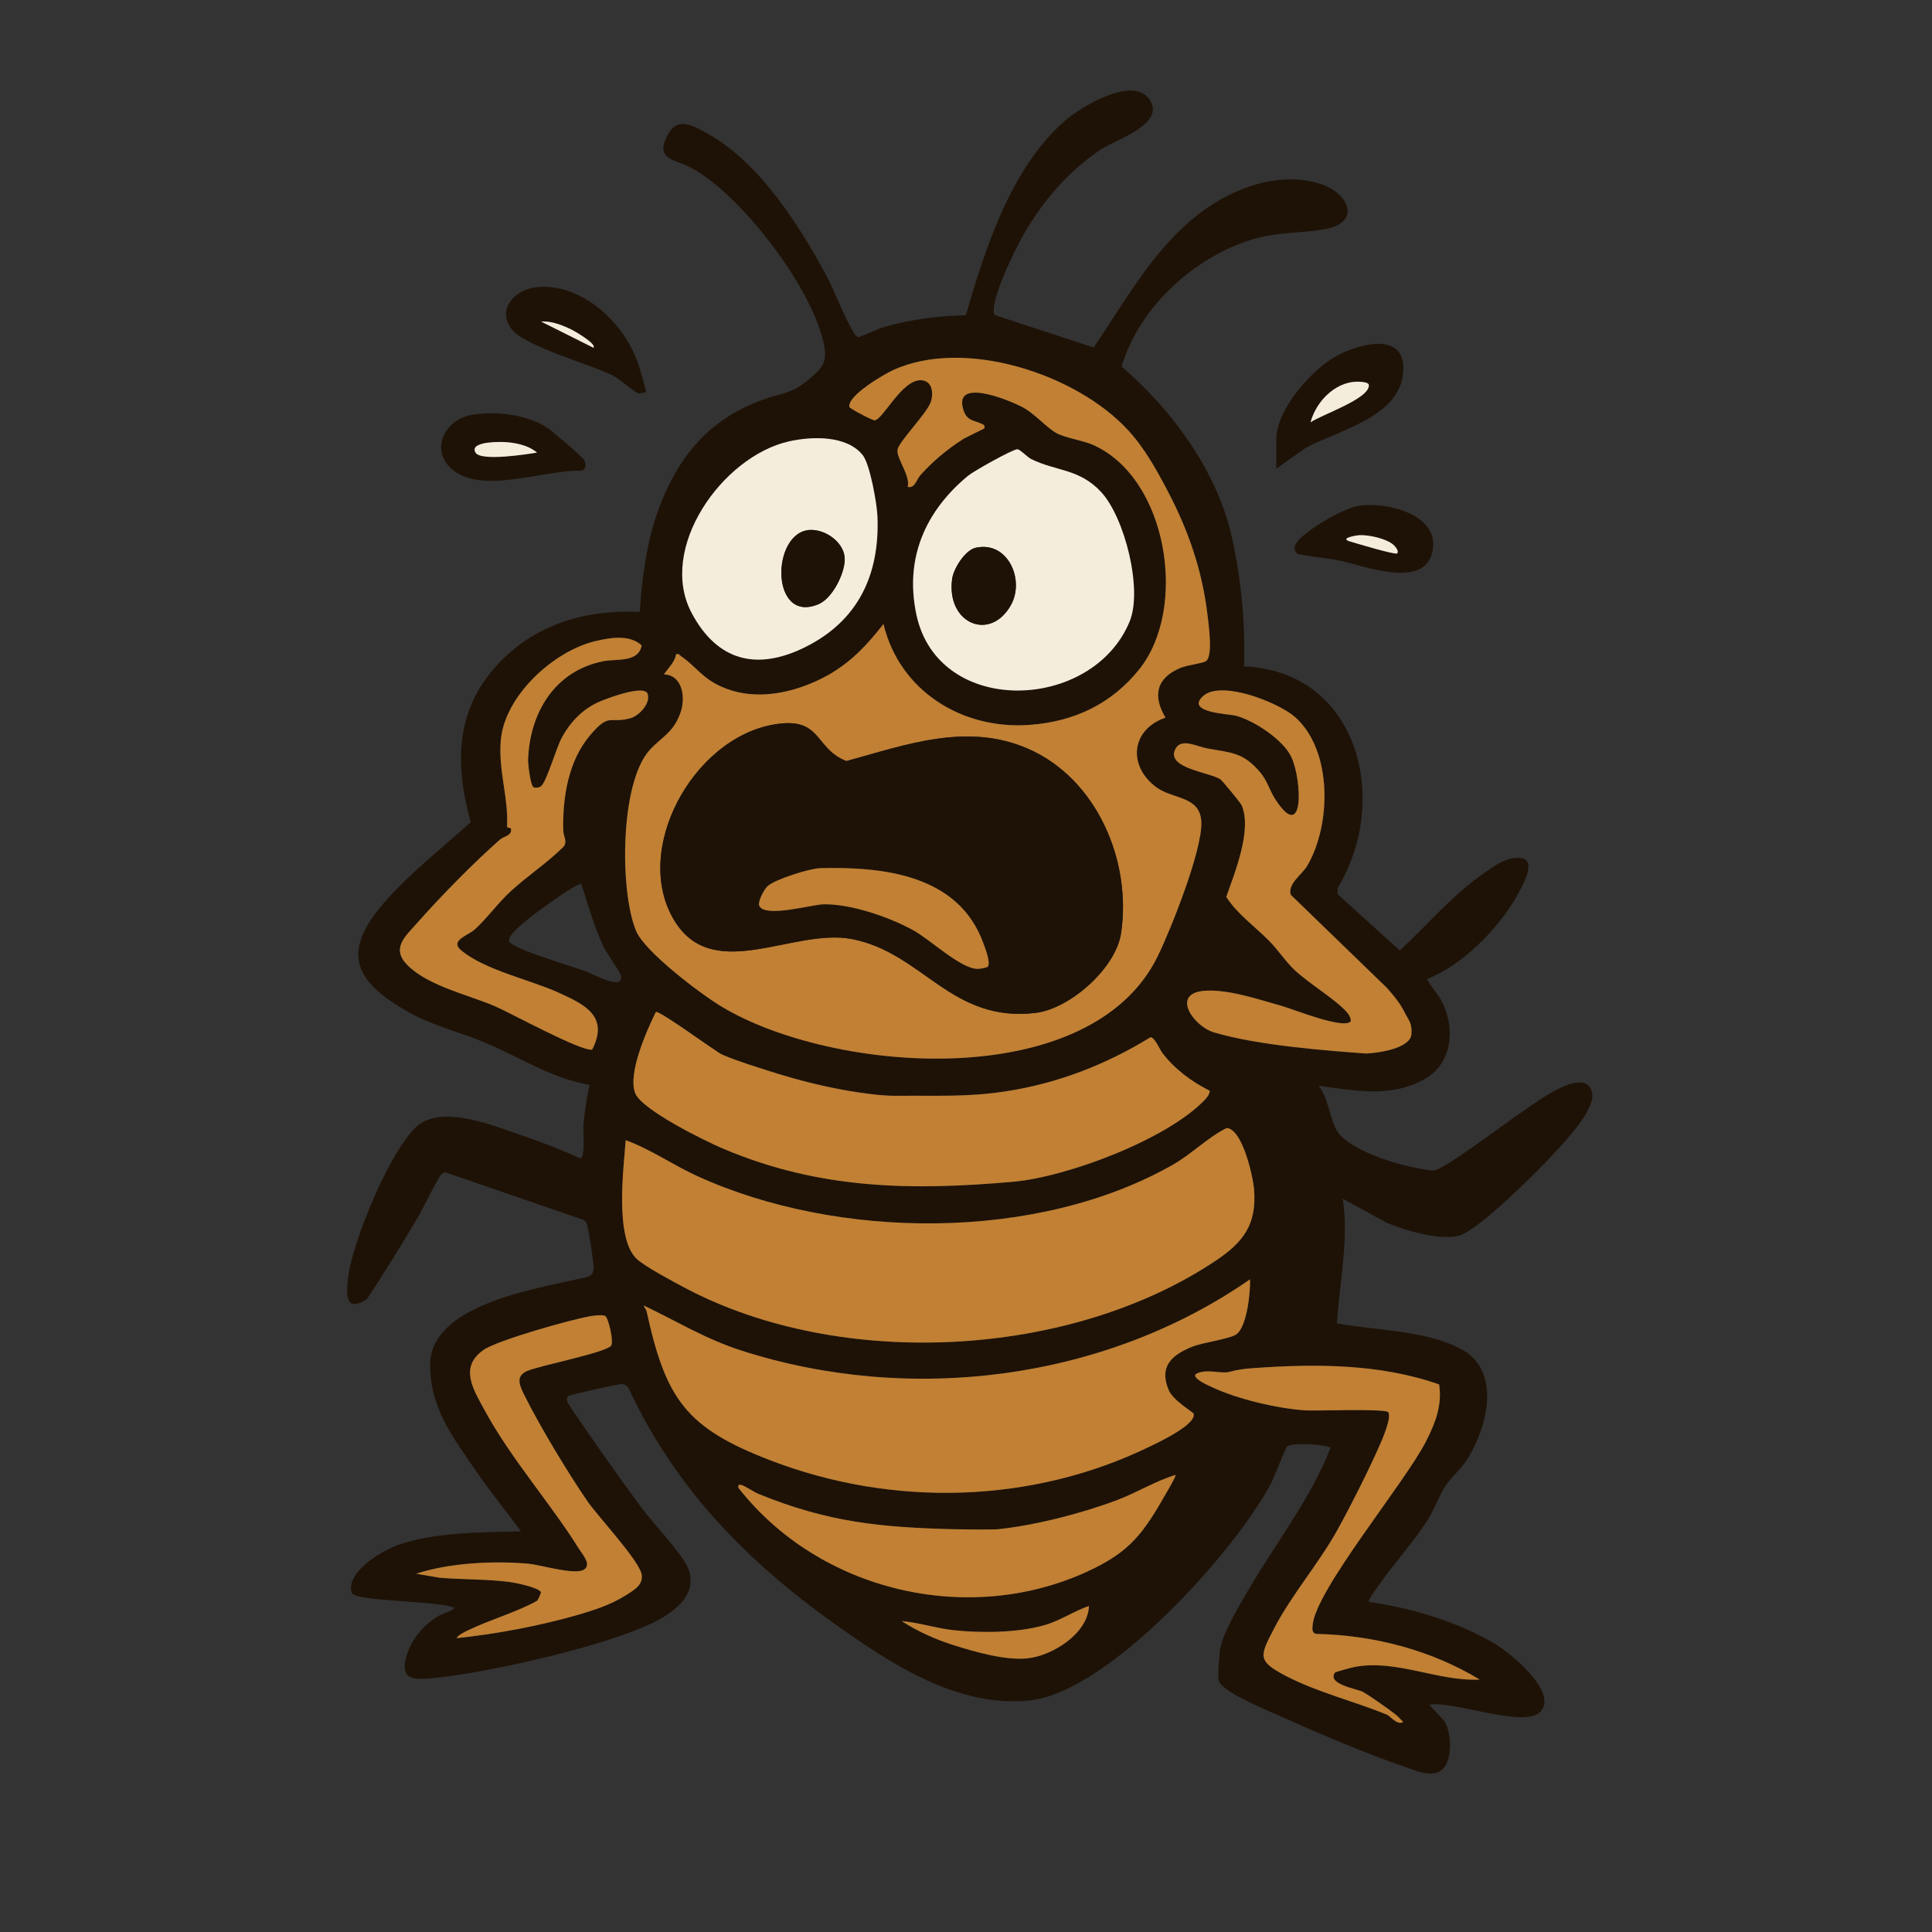 <svg width="256" height="256" viewBox="0 0 256 256" fill="none" xmlns="http://www.w3.org/2000/svg">
<rect x="0" y="0" width="256" height="256" fill="#333333" stroke="none"/>
<g clip-path="url(#clip0_61_3641)">
<path d="M131.807 41.748L144.923 46.043C148.883 40.195 152.402 33.773 157.9 29.11C162.435 25.264 169.181 22.421 175.128 24.427C178.649 25.616 180.329 29.349 175.891 30.289C172.969 30.908 169.833 30.71 166.708 31.515C158.741 33.569 150.899 40.605 148.624 48.585C155.216 54.186 161.184 62.336 163.158 70.876C164.452 76.475 165.033 82.573 164.841 88.294C180.042 88.965 184.304 106.079 177.23 117.682L177.237 118.483L185.49 125.946C189.186 122.509 192.585 118.444 196.785 115.595C198.237 114.61 199.647 113.504 201.514 113.697C203.791 113.932 201.618 117.607 200.985 118.73C198.534 123.076 193.802 127.877 189.13 129.71C188.996 129.902 190.553 131.817 190.869 132.373C192.893 135.941 192.577 140.909 188.697 143.032C184.186 145.501 179.52 144.508 174.717 143.869C176.023 145.488 176.195 148.205 177.158 149.839C178.419 151.978 183.404 153.742 185.759 154.32C186.72 154.557 189.196 155.161 190.038 155.084C191.399 154.96 199.855 148.528 201.748 147.28C203.312 146.25 210.182 140.898 210.968 144.866C211.411 147.1 207.09 151.552 205.547 153.221C203.418 155.525 196.138 162.735 193.547 163.651C191.059 164.531 186.114 163.018 183.696 161.996L177.921 158.83C178.763 164.332 177.472 169.866 177.158 175.355C182.346 176.303 188.674 176.24 193.457 178.675C198.961 181.477 197.177 188.865 194.519 193.212C193.697 194.556 192.323 195.7 191.528 196.898C190.73 198.102 190.069 199.975 189.241 201.288C187.204 204.522 184.642 207.218 182.506 210.309C182.294 210.615 181.21 212.062 181.39 212.262C187.045 213.069 193.189 214.895 198.116 217.829C200.139 219.033 206.572 224.28 204.087 226.836C201.929 229.057 192.468 225.286 189.398 225.893L191.381 228.045C192.464 229.706 192.614 234.384 190.274 234.916C188.901 235.228 187.587 234.605 186.322 234.177C180.727 232.287 173.582 229.187 168.131 226.738C166.691 226.091 161.927 224.072 161.491 222.697C161.33 222.192 161.555 219.2 161.661 218.564C162.011 216.463 163.964 213.2 165.063 211.283C168.781 204.796 173.549 198.853 176.316 191.822C175.323 191.341 171.243 191.136 170.556 191.666C170.339 191.833 168.813 195.829 168.357 196.68C163.538 205.683 146.857 224.275 136.385 225.323C126.796 226.283 118.023 220.451 110.578 215.154C98.853 206.811 89.471 197.173 83.292 183.957C83.105 183.636 82.864 183.462 82.492 183.403C82.059 183.335 75.624 184.777 75.32 184.982C74.984 185.209 75.181 185.584 75.219 185.884C78.343 190.555 81.604 195.158 84.93 199.684C86.402 201.686 90.259 205.742 91.115 207.652C92.541 210.832 89.915 213.147 87.448 214.54C81.436 217.933 64.154 221.796 57.116 222.382C55.114 222.549 53.157 222.662 53.713 219.995C54.216 217.585 55.929 215.455 57.998 214.183C58.766 213.711 59.645 213.648 60.219 213.069C58.389 212.085 46.933 212.244 46.592 211.033C45.829 208.328 50.493 205.536 52.602 204.772C57.503 202.996 63.842 203.043 69.027 202.91C67.005 200.178 64.863 197.522 62.938 194.714C59.9 190.285 57 186.527 56.993 180.872C56.983 172.586 71.921 170.653 77.9 169.18C78.47 168.996 78.615 168.607 78.659 168.047C78.703 167.483 77.974 162.789 77.774 162.228C77.68 161.964 77.541 161.778 77.297 161.637L59.026 155.341C58.784 155.338 58.646 155.469 58.481 155.619C58.073 155.99 55.923 160.369 55.362 161.313C53.186 164.98 50.961 168.623 48.591 172.168C45.755 173.929 45.879 171.659 46.106 169.414C46.579 164.743 51.739 152.272 55.278 149.206C58.645 146.289 65.729 149.276 69.432 150.541C71.955 151.402 74.459 152.395 76.893 153.484C77.593 153.346 77.236 149.894 77.303 149.079C77.45 147.31 77.759 145.486 78.107 143.743C73.095 142.889 68.953 140.132 64.404 138.207C60.983 136.759 57.423 135.964 54.102 134.093C47.319 130.27 45.044 126.515 50.605 119.948C53.95 115.997 58.52 112.409 62.372 108.95C60.225 101.19 60.314 93.974 66.085 87.886C71.037 82.662 77.668 80.747 84.771 81.077C85.145 75.371 85.981 69.792 88.463 64.6C91.147 58.985 95.034 55.189 100.916 53.021C103.474 52.078 104.845 52.23 107.066 50.361C108.805 48.899 109.66 48.182 109.207 45.798C107.786 38.316 98.298 25.887 91.629 22.251C89.499 21.091 86.552 21.245 88.579 17.694C89.914 15.356 92.116 16.79 93.93 17.81C100.638 21.583 105.897 29.82 109.467 36.455C110.711 38.767 111.81 41.917 113.103 44.036C113.232 44.246 113.498 44.655 113.728 44.673C113.91 44.688 116.49 43.523 117.132 43.337C120.627 42.327 124.353 41.834 127.985 41.778C130.541 32.916 133.943 22.271 141.085 16.018C143.192 14.175 150.033 10.016 152.266 13.113C154.624 16.383 147.968 18.443 145.915 19.785C141.662 22.564 138.12 26.711 135.612 31.112C134.637 32.824 130.93 40.191 131.807 41.748ZM154.802 65.219C153.28 62.315 151.743 59.484 149.5 57.029C142.645 49.53 127.747 44.704 118.307 49.056C117.092 49.617 112.232 52.456 112.552 53.934C112.595 54.132 115.558 55.697 115.875 55.69C116.973 55.667 119.468 50.323 122.012 50.381C123.547 50.416 123.731 52.109 123.328 53.282C122.812 54.782 119.08 58.541 118.927 59.586C118.755 60.76 120.667 63.017 120.272 64.516C121.259 64.731 121.385 63.588 122.003 62.908C123.694 61.048 125.398 59.63 127.499 58.258C128.051 57.898 130.3 56.882 130.412 56.762C130.492 56.676 130.518 56.379 130.238 56.233C129.192 55.685 128.141 55.867 127.656 54.319C126.294 49.975 133.549 52.969 135.315 53.862C137.148 54.789 138.651 56.675 140.039 57.416C141.217 58.045 143.491 58.347 144.887 58.975C154.744 63.412 157.44 80.596 150.958 88.688C147.271 93.291 142.312 95.624 136.428 96.052C127.463 96.704 119.192 91.546 117.065 82.683C114.284 86.24 111.692 88.801 107.451 90.555C103.586 92.155 99.313 92.665 95.569 90.98C93.017 89.832 92.249 88.335 90.249 86.953C90.023 86.797 89.985 86.582 89.582 86.691C89.413 87.761 88.543 88.503 87.977 89.359C90.453 89.452 90.859 92.418 90.186 94.381C89.258 97.091 87.709 97.598 86.096 99.368C82.112 103.74 82.102 118.164 84.295 123.372C85.463 126.145 92.878 131.741 95.634 133.395C110.503 142.318 144.544 144.892 153.416 126.684C155.19 123.043 159.281 112.73 159.186 108.997C159.095 105.436 155.461 105.962 153.233 104.323C149.418 101.519 149.823 96.676 154.431 95.094C152.716 92.201 153.211 89.846 156.388 88.513C157.321 88.121 159.294 87.909 159.767 87.621C160.769 87.013 160.144 82.725 160.004 81.514C159.323 75.645 157.458 70.283 154.802 65.219ZM114.32 60.316C112.201 57.639 107.518 57.81 104.514 58.492C95.707 60.492 87.076 72.678 91.667 81.259C95.05 87.581 100.266 88.924 106.665 85.76C113.712 82.276 116.591 76.144 116.264 68.391C116.195 66.739 115.286 61.536 114.32 60.316ZM134.815 59.532C134.236 59.498 129.021 62.424 128.274 63.042C122.604 67.737 119.859 73.971 121.418 81.401C124.287 95.085 144.77 94.33 149.685 82.338C151.422 78.1 149.037 68.567 145.89 65.185C142.989 62.067 139.955 62.473 136.632 60.826C136.137 60.581 135.174 59.553 134.815 59.532ZM70.662 104.286C70.303 104.054 69.957 101.289 69.975 100.713C70.179 94.477 73.476 88.888 79.957 87.612C81.664 87.276 84.616 87.829 85.025 85.522C83.417 84.031 80.837 84.496 78.9 84.951C73.376 86.249 66.887 92.169 66.362 98.049C65.999 102.117 67.411 105.724 67.182 109.555C67.174 109.675 67.678 109.677 67.7 109.799C67.876 110.76 66.793 110.768 66.224 111.27C62.719 114.359 58.35 118.815 55.251 122.325C53.679 124.105 51.733 125.704 54.077 127.973C56.885 130.692 62.043 131.816 65.553 133.317C67.644 134.21 77.043 139.37 78.469 139.078C80.716 134.667 77.519 133.122 74.011 131.53C70.208 129.804 64.337 128.575 61.155 125.966C59.514 124.62 61.97 123.997 62.895 123.167C64.522 121.709 65.979 119.645 67.689 118.08C69.91 116.047 72.496 114.351 74.646 112.22C75.242 111.543 74.649 110.778 74.633 110.065C74.532 105.664 75.291 100.814 78.231 97.374C80.783 94.389 80.709 95.925 83.509 95.176C84.645 94.872 86.242 93.228 85.813 91.938C85.381 90.638 80.228 92.609 79.255 93.055C77.158 94.016 75.609 95.648 74.494 97.64C73.719 99.024 72.457 103.505 71.72 104.148C71.448 104.386 70.925 104.456 70.662 104.286ZM178.987 135.313C178.162 136.485 171.339 133.713 169.912 133.313C166.843 132.454 162.465 130.96 159.371 131.309C155.192 131.779 158.204 136.003 160.835 136.79C166.814 138.579 176.455 139.29 180.999 139.596C182.57 139.545 186.845 138.937 187.016 137.057C187.15 135.594 186.604 135.103 186.226 134.345C185.523 132.933 184.849 132.131 183.786 130.914L171.026 118.559C170.604 117.099 172.523 115.898 173.22 114.714C176.403 109.305 176.595 99.441 171.604 95.016C169.444 93.1 161.72 90.007 159.357 92.285C157.115 94.447 162.821 94.582 163.774 94.839C166.166 95.484 170.046 98.014 171.113 100.317C172.549 103.417 172.854 112.032 168.887 105.752C168.21 104.681 167.941 103.476 166.971 102.326C164.727 99.664 163.086 99.738 159.979 99.173C158.611 98.924 156.589 97.787 155.799 99.15C154.252 101.818 160.45 102.325 161.736 103.292C162.012 103.499 164.375 106.377 164.505 106.666C165.959 109.9 163.6 115.668 162.484 118.845C163.989 121.168 166.317 122.783 168.218 124.723C169.378 125.906 170.3 127.351 171.511 128.507C173.371 130.282 176.949 132.391 178.456 134.112C178.745 134.443 178.999 134.857 178.987 135.313ZM77.03 117.149C76.622 116.846 71.469 120.605 70.769 121.163C70.017 121.764 67.196 123.84 67.451 124.721C67.728 125.677 76.182 128.174 77.634 128.704C78.302 128.949 82.909 131.488 82.233 129.169C82.085 128.663 80.388 126.333 79.923 125.344C78.696 122.734 77.937 119.878 77.03 117.149ZM95.262 139.506C95.129 139.414 94.757 139.137 94.46 138.953C93.484 138.344 87.295 133.856 86.903 134.094C85.693 136.544 83.133 142.294 84.175 144.866C85.073 147.085 93.398 151.176 95.802 152.197C108.723 157.685 121.013 157.748 134.239 156.591C141.362 155.968 154.66 150.979 159.637 145.735C159.964 145.39 160.24 145.033 160.313 144.544C157.879 143.307 155.723 141.727 154.055 139.569C153.654 139.049 153.012 137.44 152.439 137.444C146.519 141.088 140.075 143.584 133.171 144.623C128.071 145.391 124.082 145.145 119.07 145.201C117.277 145.221 115.879 145.032 115.07 144.931C111.109 144.437 107.062 143.497 103.252 142.334C101.791 141.889 96.212 140.157 95.262 139.506ZM82.907 151.079C82.635 154.804 81.421 164.086 84.39 166.827C85.53 167.88 89.362 169.91 90.907 170.723C111.453 181.547 141.818 179.983 161.141 167.012C164.773 164.574 166.534 162.234 166.172 157.63C166.038 155.916 164.655 149.65 162.56 149.463C160.007 150.712 157.936 152.895 155.413 154.332C137.442 164.567 110.984 164.308 92.418 155.851C89.181 154.377 86.228 152.29 82.907 151.079ZM85.308 172.991C85.244 173.05 85.625 173.511 85.68 173.765C88.221 185.35 90.848 189.182 102.056 193.494C118.262 199.728 136.738 199.29 152.394 191.653C153.502 191.112 158.571 188.749 158.156 187.318C158.092 187.098 155.444 185.598 154.855 184.188C153.559 181.082 155.225 179.579 157.908 178.471C159.402 177.854 163.133 177.414 163.916 176.737C165.254 175.58 165.684 171.267 165.64 169.515C146.31 182.939 120.54 186.149 98.181 178.938C93.471 177.419 89.711 175.087 85.308 172.991ZM80.193 174.37C79.901 174.19 78.725 174.318 78.297 174.389C75.767 174.808 65.962 177.571 64.088 178.864C60.788 181.142 62.751 184.158 64.177 186.794C67.703 193.311 72.897 199.104 76.718 205.233C77.16 205.943 78.399 207.295 77.411 207.965C76.216 208.776 71.613 207.33 69.957 207.192C65.284 206.802 59.585 207.074 55.151 208.527L58.22 209.055C61.233 209.316 64.557 209.225 67.525 209.626C68.375 209.741 71.237 210.319 71.684 210.953C71.721 211.005 71.325 211.97 71.155 212.123C68.243 213.717 64.951 214.598 61.987 216.037C61.559 216.244 60.701 216.648 60.488 217.07C65.741 216.516 71.418 215.453 76.499 213.999C78.563 213.408 80.972 212.619 82.779 211.469C83.89 210.762 85.219 210.111 85.032 208.681C84.796 206.875 79.268 200.987 77.885 198.988C75.333 195.298 71.599 189.096 69.602 185.104C68.929 183.76 68.175 182.399 69.828 181.672C71.488 180.943 80.431 179.201 80.991 178.288C81.334 177.73 80.632 174.641 80.193 174.37ZM190.694 183.446C182.94 180.718 174.419 180.691 166.307 181.268C164.536 181.394 164.239 181.455 162.791 181.8C161.74 182.051 159.784 181.307 158.437 182.074C157.915 182.652 160.258 183.648 160.581 183.8C163.965 185.391 169.258 186.644 172.985 186.879C174.512 186.976 183.574 186.608 183.944 187.131C184.436 187.826 183.144 190.759 182.77 191.604C181.295 194.937 179.025 199.45 177.258 202.65C174.781 207.136 171.153 211.29 168.8 215.825C166.906 219.475 166.58 220.087 170.391 222.072C174.609 224.27 179.55 225.447 183.859 227.241C184.128 227.353 185.202 228.69 185.925 228.162C185.61 227.856 185.326 227.513 184.986 227.232C184.262 226.633 181.342 224.587 180.569 224.173C179.865 223.797 175.809 223.181 176.879 221.64C176.956 221.529 179.08 220.96 179.461 220.887C185.016 219.817 190.517 222.821 196.067 222.551C189.554 218.615 181.967 216.655 174.355 216.501C173.828 216.326 173.888 215.831 173.926 215.367C174.311 210.652 186.186 196.48 189.002 190.895C190.21 188.497 191.104 186.203 190.694 183.446ZM155.766 195.433C153.116 196.236 150.643 197.779 148.024 198.767C143.266 200.562 137.105 202.135 132.137 202.641C131.594 202.696 127.59 202.66 126.554 202.634C116.714 202.394 109.733 201.717 100.529 197.961C99.819 197.671 98.817 196.941 98.247 196.771C97.872 196.66 97.773 196.798 97.854 197.164C108.554 210.795 128.133 215.492 143.937 208.302C149.863 205.607 151.513 203.127 154.647 197.649C154.819 197.349 155.882 195.539 155.766 195.433ZM144.29 212.799C142.273 213.491 140.489 214.744 138.421 215.338C134.84 216.366 129.97 216.409 126.28 216C123.992 215.747 121.754 214.992 119.471 214.801C121.626 216.193 123.97 217.238 126.41 218.008C129.249 218.904 133.226 220.042 136.148 219.742C139.456 219.402 144.195 216.412 144.29 212.799Z" fill="#1E1207"/>
<path d="M169.112 62.11V58.236C169.112 54.249 173.823 48.919 177.207 47.102C179.868 45.675 185.823 43.908 185.945 48.614C186.117 55.191 177.47 56.896 172.937 59.392L169.112 62.11ZM173.652 55.964C175.043 54.967 181.515 52.837 181.38 51.018C181.357 50.706 180.745 50.64 180.469 50.608C177.266 50.244 174.438 53.003 173.652 55.964Z" fill="#1E1207"/>
<path d="M85.576 51.955C85.531 52.01 84.778 52.196 84.523 52.097C83.92 51.863 82.208 50.277 81.218 49.773C78.246 48.258 69.654 45.945 67.837 43.663C65.75 41.041 68.19 38.375 71.028 38.063C77.007 37.406 82.676 42.725 84.52 48.07C84.664 48.487 85.703 51.799 85.576 51.955ZM78.633 46.079C79.101 45.588 76.192 43.9 75.8 43.707C74.585 43.109 73.059 42.497 71.697 42.608L78.633 46.079Z" fill="#1E1207"/>
<path d="M62.553 54.96C65.739 54.457 69.738 54.888 72.474 56.656C73.131 57.08 77.326 60.638 77.456 61.025C77.671 61.663 77.692 62.292 76.898 62.374C72.094 62.23 63.497 65.711 59.677 61.985C56.953 59.329 59.133 55.501 62.553 54.96ZM71.162 59.969C69.544 58.601 66.693 58.398 64.647 58.658C63.874 58.756 62.444 59.061 63.013 59.982C63.733 61.149 69.727 60.21 71.162 59.969Z" fill="#1E1207"/>
<path d="M180.257 66.989C183.865 66.517 190.841 68.2 189.811 73.079C188.731 78.199 180.594 74.9 177.179 74.206C176.493 74.067 172.16 73.57 171.904 73.357C171.041 72.639 171.868 71.747 172.451 71.195C174.002 69.726 178.143 67.266 180.257 66.989ZM185.125 73.33C185.423 73.034 184.887 72.392 184.581 72.141C183.618 71.352 181.413 70.869 180.181 70.913C179.667 70.931 177.452 71.325 178.844 71.735C179.567 71.948 184.895 73.558 185.125 73.33Z" fill="#1E1207"/>
<path d="M154.803 65.218C157.458 70.283 159.324 75.644 160.004 81.514C160.145 82.725 160.769 87.013 159.767 87.621C159.294 87.908 157.322 88.121 156.388 88.513C153.211 89.846 152.716 92.201 154.431 95.093C149.823 96.676 149.418 101.519 153.233 104.323C155.461 105.961 159.095 105.436 159.186 108.997C159.281 112.73 155.19 123.043 153.416 126.684C144.544 144.892 110.503 142.318 95.635 133.395C92.878 131.741 85.463 126.145 84.295 123.372C82.103 118.163 82.113 103.74 86.096 99.368C87.709 97.598 89.258 97.091 90.186 94.381C90.859 92.418 90.453 89.452 87.977 89.359C88.543 88.503 89.413 87.76 89.582 86.691C89.985 86.582 90.024 86.797 90.249 86.953C92.249 88.335 93.017 89.832 95.569 90.98C99.313 92.665 103.586 92.155 107.451 90.555C111.693 88.8 114.284 86.24 117.065 82.683C119.192 91.546 127.463 96.703 136.428 96.052C142.312 95.624 147.271 93.291 150.958 88.688C157.44 80.596 154.744 63.412 144.887 58.975C143.491 58.347 141.218 58.045 140.039 57.416C138.651 56.675 137.149 54.789 135.316 53.862C133.55 52.969 126.295 49.975 127.656 54.319C128.141 55.866 129.193 55.685 130.238 56.232C130.518 56.379 130.492 56.676 130.412 56.762C130.3 56.882 128.051 57.898 127.5 58.258C125.398 59.63 123.694 61.048 122.004 62.908C121.386 63.588 121.259 64.731 120.272 64.516C120.668 63.017 118.756 60.76 118.928 59.586C119.08 58.541 122.812 54.781 123.328 53.282C123.731 52.109 123.547 50.416 122.012 50.381C119.468 50.323 116.973 55.667 115.875 55.69C115.558 55.697 112.595 54.131 112.552 53.934C112.232 52.456 117.093 49.616 118.308 49.056C127.747 44.703 142.645 49.53 149.5 57.029C151.744 59.484 153.28 62.315 154.803 65.218ZM103.667 95.854C92.585 96.802 83.892 111.703 88.992 121.342C93.995 130.797 104.91 122.911 112.866 124.428C122.269 126.222 125.984 135.531 137.19 134.219C141.786 133.681 147.851 128.294 148.545 123.677C149.986 114.096 145.332 103.17 136.197 99.201C128.14 95.7 120.08 98.669 112.157 100.847C108.124 99.301 108.844 95.411 103.667 95.854Z" fill="#C18033"/>
<path d="M82.908 151.079C86.228 152.29 89.181 154.377 92.418 155.851C110.985 164.308 137.443 164.567 155.414 154.332C157.936 152.895 160.008 150.711 162.561 149.463C164.656 149.65 166.038 155.916 166.173 157.63C166.534 162.234 164.773 164.574 161.141 167.012C141.818 179.982 111.453 181.547 90.907 170.723C89.363 169.909 85.531 167.88 84.39 166.827C81.421 164.085 82.636 154.804 82.908 151.079Z" fill="#C18033"/>
<path d="M85.308 172.991C89.711 175.087 93.472 177.419 98.181 178.938C120.54 186.148 146.31 182.939 165.64 169.515C165.684 171.267 165.254 175.579 163.916 176.737C163.133 177.414 159.402 177.854 157.908 178.471C155.226 179.578 153.559 181.081 154.856 184.188C155.444 185.598 158.092 187.098 158.156 187.318C158.571 188.749 153.503 191.112 152.394 191.653C136.738 199.29 118.262 199.728 102.056 193.494C90.848 189.182 88.221 185.35 85.681 173.765C85.625 173.511 85.244 173.05 85.308 172.991Z" fill="#C18033"/>
<path d="M95.262 139.506C96.211 140.157 101.791 141.889 103.252 142.334C107.062 143.496 111.109 144.437 115.07 144.931C115.879 145.032 117.277 145.221 119.07 145.2C124.082 145.144 128.071 145.391 133.171 144.623C140.075 143.584 146.519 141.088 152.439 137.444C153.012 137.44 153.654 139.049 154.055 139.569C155.723 141.727 157.879 143.307 160.312 144.544C160.24 145.033 159.964 145.39 159.636 145.735C154.659 150.979 141.362 155.968 134.239 156.591C121.012 157.748 108.723 157.685 95.801 152.197C93.398 151.176 85.073 147.085 84.174 144.866C83.132 142.294 85.693 136.544 86.902 134.094C87.295 133.855 93.483 138.344 94.46 138.952C94.757 139.137 95.128 139.414 95.262 139.506Z" fill="#C18033"/>
<path d="M134.815 59.532C135.175 59.553 136.137 60.58 136.633 60.826C139.956 62.473 142.99 62.066 145.891 65.184C149.038 68.567 151.423 78.1 149.686 82.338C144.77 94.33 124.288 95.085 121.418 81.401C119.86 73.97 122.604 67.737 128.275 63.041C129.021 62.423 134.236 59.498 134.815 59.532ZM129.268 72.587C127.885 72.903 126.355 75.326 126.167 76.694C125.354 82.596 131.172 85.087 133.939 80.2C135.841 76.841 133.536 71.61 129.268 72.587Z" fill="#F5EDDC"/>
<path d="M178.987 135.313C178.999 134.857 178.745 134.443 178.455 134.112C176.949 132.391 173.371 130.281 171.511 128.507C170.299 127.351 169.378 125.905 168.218 124.723C166.317 122.783 163.989 121.168 162.484 118.845C163.599 115.668 165.959 109.9 164.505 106.665C164.375 106.376 162.012 103.499 161.736 103.292C160.45 102.325 154.252 101.818 155.799 99.15C156.589 97.787 158.611 98.924 159.979 99.172C163.086 99.738 164.726 99.664 166.971 102.326C167.941 103.475 168.21 104.681 168.887 105.752C172.854 112.031 172.549 103.417 171.113 100.317C170.046 98.014 166.166 95.484 163.774 94.839C162.821 94.582 157.115 94.447 159.357 92.285C161.72 90.006 169.444 93.1 171.604 95.016C176.595 99.441 176.403 109.305 173.22 114.714C172.523 115.898 170.604 117.099 171.026 118.558L183.786 130.914C184.849 132.131 185.522 132.933 186.226 134.345C186.603 135.103 187.15 135.594 187.016 137.057C186.845 138.937 182.569 139.545 180.999 139.596C176.15 139.227 166.814 138.579 160.834 136.79C158.204 136.003 155.192 131.779 159.371 131.309C162.465 130.96 166.843 132.453 169.912 133.313C171.339 133.713 178.162 136.485 178.987 135.313Z" fill="#C18033"/>
<path d="M114.32 60.316C115.286 61.536 116.195 66.739 116.264 68.39C116.591 76.144 113.712 82.276 106.665 85.76C100.266 88.924 95.05 87.581 91.667 81.259C87.076 72.677 95.707 60.492 104.513 58.492C107.518 57.81 112.201 57.639 114.32 60.316ZM107.366 70.22C102.158 70.416 102.017 82.756 108.446 80.063C110.277 79.296 111.878 76.104 111.931 74.193C111.994 71.97 109.461 70.141 107.366 70.22Z" fill="#F5EDDC"/>
<path d="M70.662 104.286C70.925 104.456 71.448 104.386 71.72 104.148C72.457 103.505 73.719 99.024 74.494 97.64C75.609 95.648 77.158 94.015 79.255 93.055C80.228 92.609 85.381 90.638 85.813 91.938C86.242 93.228 84.645 94.872 83.509 95.176C80.709 95.925 80.783 94.389 78.232 97.374C75.291 100.814 74.533 105.664 74.633 110.065C74.649 110.777 75.242 111.543 74.646 112.22C72.496 114.351 69.91 116.046 67.689 118.08C65.979 119.645 64.522 121.709 62.895 123.167C61.97 123.996 59.514 124.62 61.155 125.966C64.337 128.575 70.208 129.803 74.011 131.529C77.519 133.122 80.716 134.667 78.469 139.077C77.043 139.37 67.644 134.21 65.553 133.316C62.043 131.816 56.885 130.691 54.077 127.973C51.733 125.704 53.679 124.105 55.251 122.325C58.35 118.815 62.719 114.359 66.224 111.27C66.793 110.768 67.876 110.76 67.7 109.799C67.678 109.677 67.174 109.675 67.182 109.555C67.411 105.724 66 102.117 66.362 98.049C66.887 92.169 73.376 86.248 78.9 84.951C80.838 84.496 83.417 84.031 85.025 85.522C84.617 87.829 81.664 87.276 79.957 87.612C73.476 88.888 70.179 94.477 69.975 100.713C69.957 101.288 70.303 104.054 70.662 104.286Z" fill="#C18033"/>
<path d="M190.694 183.445C191.105 186.203 190.211 188.497 189.002 190.895C186.187 196.48 174.312 210.652 173.927 215.366C173.889 215.831 173.829 216.326 174.356 216.5C181.967 216.655 189.554 218.615 196.068 222.551C190.518 222.821 185.017 219.817 179.461 220.886C179.08 220.96 176.956 221.529 176.879 221.639C175.81 223.18 179.865 223.796 180.569 224.173C181.343 224.587 184.263 226.632 184.987 227.232C185.326 227.513 185.611 227.855 185.926 228.162C185.202 228.689 184.128 227.353 183.859 227.241C179.55 225.447 174.61 224.269 170.391 222.072C166.581 220.087 166.907 219.475 168.8 215.825C171.153 211.29 174.782 207.136 177.258 202.65C179.025 199.449 181.296 194.937 182.771 191.604C183.145 190.758 184.436 187.825 183.945 187.13C183.575 186.608 174.513 186.975 172.985 186.879C169.259 186.643 163.966 185.391 160.582 183.8C160.259 183.648 157.916 182.652 158.438 182.074C159.785 181.306 161.74 182.051 162.791 181.8C164.239 181.454 164.537 181.394 166.308 181.268C174.419 180.691 182.941 180.718 190.694 183.445Z" fill="#C18033"/>
<path d="M155.767 195.433C155.883 195.539 154.819 197.349 154.648 197.649C151.514 203.127 149.863 205.607 143.938 208.302C128.133 215.492 108.554 210.795 97.855 197.164C97.773 196.798 97.873 196.66 98.247 196.771C98.818 196.941 99.82 197.671 100.53 197.961C109.734 201.717 116.715 202.394 126.554 202.634C127.591 202.659 131.595 202.696 132.138 202.641C137.105 202.135 143.267 200.562 148.024 198.767C150.643 197.778 153.117 196.236 155.767 195.433Z" fill="#C18033"/>
<path d="M80.193 174.37C80.632 174.641 81.334 177.73 80.991 178.288C80.431 179.201 71.488 180.943 69.828 181.672C68.174 182.398 68.929 183.76 69.601 185.104C71.599 189.096 75.333 195.298 77.885 198.988C79.268 200.987 84.796 206.875 85.032 208.681C85.219 210.111 83.89 210.762 82.779 211.469C80.972 212.619 78.563 213.408 76.499 213.999C71.418 215.453 65.741 216.516 60.488 217.07C60.701 216.648 61.559 216.244 61.987 216.036C64.951 214.598 68.243 213.717 71.154 212.123C71.324 211.969 71.721 211.005 71.684 210.953C71.236 210.319 68.375 209.741 67.525 209.626C64.557 209.225 61.233 209.316 58.22 209.055L55.15 208.526C59.585 207.074 65.284 206.802 69.957 207.192C71.613 207.33 76.215 208.776 77.411 207.965C78.399 207.295 77.16 205.942 76.718 205.233C72.896 199.104 67.703 193.311 64.177 186.794C62.751 184.158 60.788 181.142 64.087 178.864C65.962 177.57 75.766 174.808 78.297 174.389C78.725 174.318 79.901 174.19 80.193 174.37Z" fill="#C18033"/>
<path d="M144.29 212.799C144.196 216.412 139.456 219.401 136.148 219.741C133.226 220.041 129.25 218.903 126.41 218.007C123.971 217.237 121.627 216.193 119.472 214.8C121.754 214.992 123.992 215.747 126.28 216C129.971 216.409 134.84 216.366 138.421 215.337C140.489 214.744 142.273 213.49 144.29 212.799Z" fill="#C18033"/>
<path d="M173.652 55.964C174.439 53.003 177.266 50.244 180.469 50.608C180.746 50.64 181.357 50.706 181.381 51.018C181.516 52.837 175.044 54.967 173.652 55.964Z" fill="#F5EDDC"/>
<path d="M78.633 46.079L71.697 42.608C73.059 42.497 74.585 43.109 75.8 43.708C76.192 43.9 79.1 45.588 78.633 46.079Z" fill="#F5EDDC"/>
<path d="M71.162 59.969C69.727 60.21 63.733 61.149 63.012 59.982C62.444 59.061 63.874 58.756 64.646 58.658C66.693 58.398 69.544 58.601 71.162 59.969Z" fill="#F5EDDC"/>
<path d="M185.124 73.33C184.894 73.558 179.566 71.948 178.843 71.735C177.452 71.325 179.666 70.931 180.181 70.913C181.412 70.869 183.618 71.352 184.58 72.141C184.886 72.392 185.422 73.034 185.124 73.33Z" fill="#F5EDDC"/>
<path d="M103.668 95.854C108.844 95.411 108.125 99.301 112.157 100.847C120.08 98.669 128.14 95.7 136.198 99.201C145.332 103.17 149.987 114.096 148.545 123.677C147.851 128.294 141.787 133.681 137.19 134.219C125.984 135.531 122.269 126.222 112.866 124.428C104.91 122.911 93.995 130.797 88.992 121.342C83.892 111.703 92.585 96.802 103.668 95.854ZM130.909 128.065C131.265 127.501 130.579 125.76 130.344 125.099C127.092 115.916 117.098 114.825 108.69 115.037C107.296 115.073 102.759 116.488 101.719 117.412C101.25 117.83 100.317 119.553 100.637 120.088C101.55 121.617 107.611 119.835 109.196 119.821C112.813 119.787 117.816 121.506 120.984 123.248C123.31 124.526 127.193 128.296 129.493 128.379C129.795 128.39 130.797 128.245 130.909 128.065Z" fill="#1E1207"/>
<path d="M129.267 72.587C133.535 71.61 135.841 76.841 133.938 80.2C131.171 85.087 125.353 82.596 126.166 76.694C126.354 75.326 127.884 72.903 129.267 72.587Z" fill="#1E1207"/>
<path d="M107.366 70.22C109.462 70.141 111.994 71.97 111.931 74.193C111.878 76.104 110.277 79.296 108.446 80.063C102.018 82.756 102.158 70.416 107.366 70.22Z" fill="#1E1207"/>
<path d="M130.909 128.065C130.797 128.245 129.795 128.39 129.493 128.379C127.193 128.296 123.31 124.526 120.984 123.248C117.816 121.506 112.813 119.787 109.196 119.821C107.611 119.835 101.55 121.617 100.637 120.088C100.317 119.553 101.249 117.83 101.719 117.412C102.759 116.488 107.296 115.073 108.69 115.037C117.098 114.825 127.092 115.916 130.344 125.099C130.579 125.76 131.265 127.501 130.909 128.065Z" fill="#C18033"/>
</g>
<defs>
<clipPath id="clip0_61_3641">
<rect width="165" height="223" fill="white" transform="translate(46 12)"/>
</clipPath>
</defs>
</svg>
